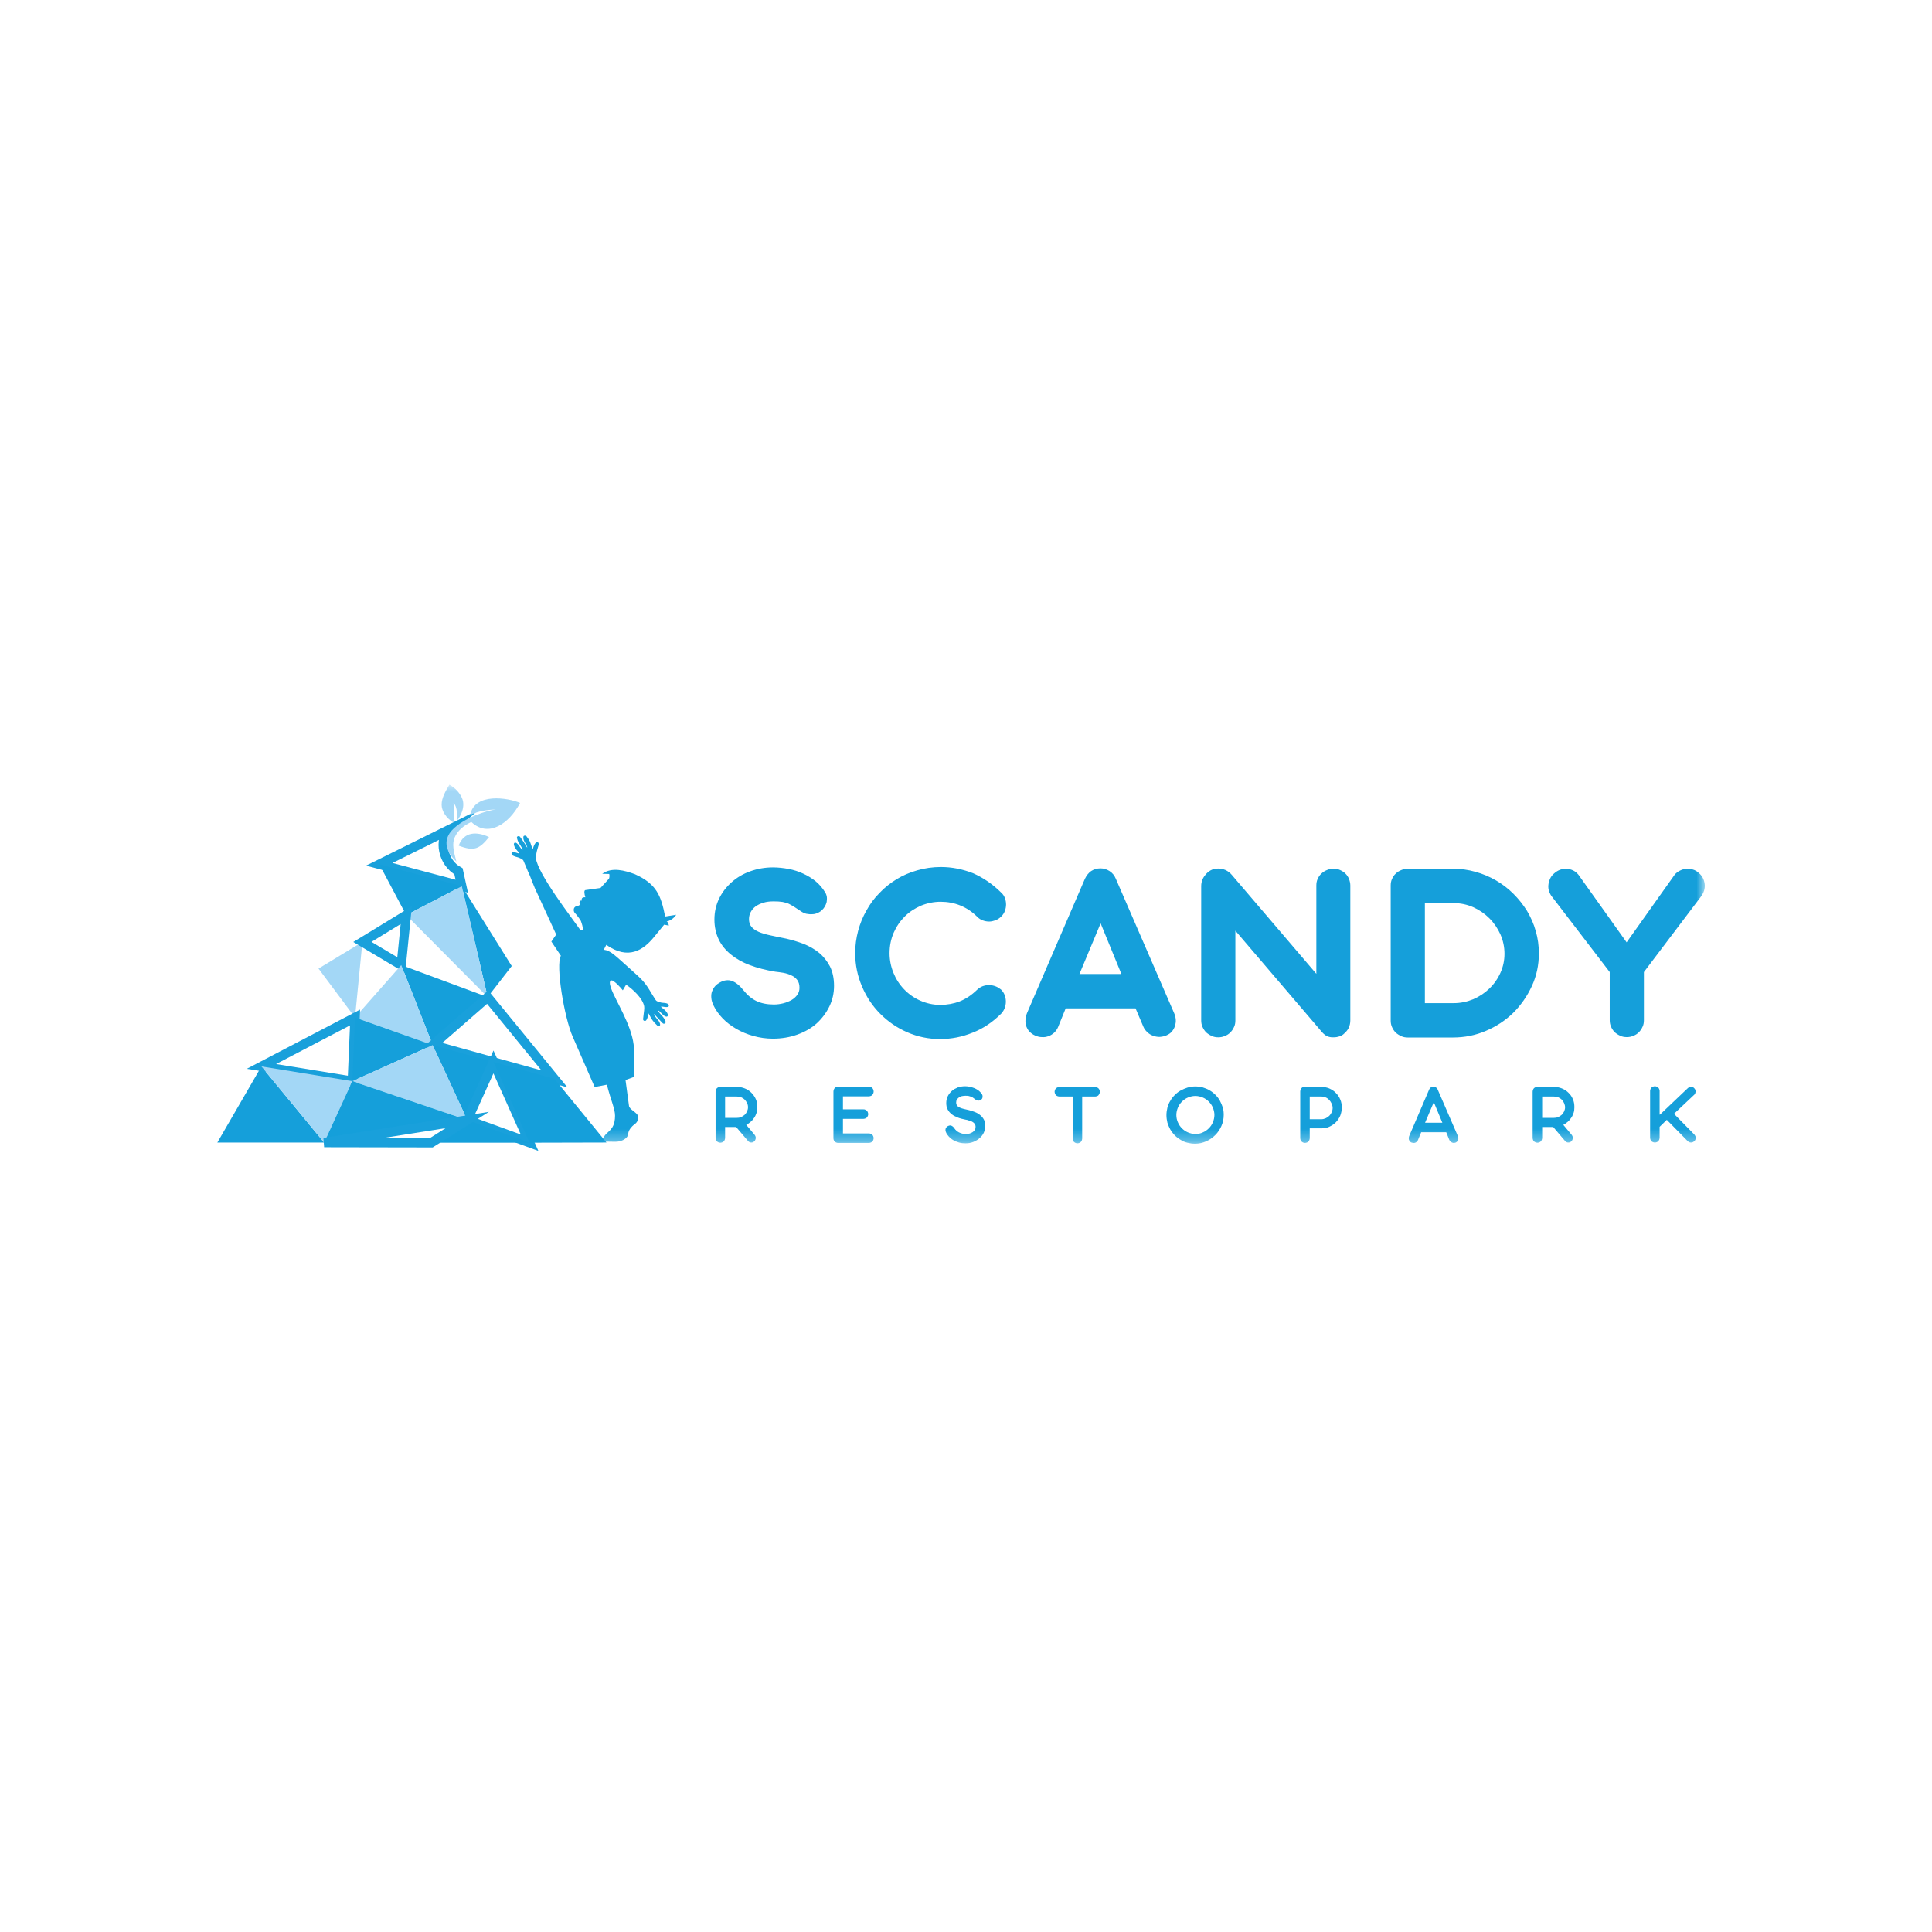 <?xml version="1.0" encoding="UTF-8"?> <svg xmlns="http://www.w3.org/2000/svg" width="160" height="160" viewBox="0 0 160 160" fill="none"><rect width="160" height="160" fill="white"></rect><path d="M42.379 80.004L38.246 73.394L40.385 82.576L42.379 80.004Z" fill="#159FDA"></path><mask id="mask0_3144_2" style="mask-type:luminance" maskUnits="userSpaceOnUse" x="18" y="65" width="124" height="30"><path d="M141.206 65H18V94.7H141.206V65Z" fill="white"></path></mask><g mask="url(#mask0_3144_2)"><path d="M37.215 68.699L31.41 71.578L38.244 73.395C38.116 72.8 38.083 72.639 37.971 72.156C36.668 71.449 36.298 69.519 37.215 68.699Z" fill="white" stroke="#19A0DB" stroke-width="0.776" stroke-miterlimit="10"></path></g><path d="M38.244 73.393L31.41 71.576L33.645 75.789L38.244 73.393Z" fill="#159FDA"></path><path d="M38.247 73.394L33.648 75.79L40.386 82.576L38.247 73.394Z" fill="#A3D7F6"></path><path d="M26.379 80.213L30.013 78.01L29.402 84.265L26.379 80.213Z" fill="#A3D7F6"></path><path d="M33.646 75.789L30.012 78.008L33.228 79.922L33.646 75.789Z" fill="white" stroke="#19A0DB" stroke-width="0.776" stroke-miterlimit="10"></path><path d="M33.23 79.922L40.386 82.575L35.835 86.547L33.23 79.922Z" fill="#159FDA"></path><path d="M33.229 79.922L29.402 84.263L35.834 86.547L33.229 79.922Z" fill="#A3D7F6"></path><path d="M40.383 82.576L35.832 86.548L45.914 89.346L40.383 82.576Z" fill="white" stroke="#19A0DB" stroke-width="0.776" stroke-miterlimit="10"></path><path d="M18 94.62H26.844L21.65 88.316L18 94.62Z" fill="#159FDA"></path><path d="M21.652 88.316L29.403 84.264L29.178 89.538L21.652 88.316Z" fill="white" stroke="#19A0DB" stroke-width="0.776" stroke-miterlimit="10"></path><path d="M29.401 84.264L29.176 89.538L35.833 86.547L29.401 84.264Z" fill="#159FDA"></path><path d="M40.865 87.946L35.832 86.547L38.694 92.754L40.865 87.946Z" fill="#159FDA"></path><path d="M38.695 92.753L43.857 94.635L40.866 87.945L38.695 92.753Z" fill="white" stroke="#19A0DB" stroke-width="0.776" stroke-miterlimit="10"></path><path d="M26.846 94.62L29.178 89.538L21.652 88.316L26.846 94.62Z" fill="#A3D7F6"></path><path d="M29.176 89.538L38.695 92.754L35.833 86.547L29.176 89.538Z" fill="#A3D7F6"></path><path d="M26.844 94.62L38.695 92.755L29.175 89.539L26.844 94.62Z" fill="#159FDA"></path><path d="M35.723 94.635H43.859L38.697 92.754L35.723 94.635Z" fill="#159FDA"></path><path d="M26.844 94.619L35.72 94.635L38.695 92.754L26.844 94.619Z" fill="white" stroke="#19A0DB" stroke-width="0.776" stroke-miterlimit="10"></path><path d="M43.858 94.635L50.226 94.619L45.916 89.344L40.867 87.945L43.858 94.635Z" fill="#159FDA"></path><mask id="mask1_3144_2" style="mask-type:luminance" maskUnits="userSpaceOnUse" x="18" y="65" width="124" height="30"><path d="M141.206 65H18V94.7H141.206V65Z" fill="white"></path></mask><g mask="url(#mask1_3144_2)"><path d="M37.988 70.032C39.275 70.531 39.709 70.305 40.497 69.325C39.516 68.858 38.422 68.842 37.988 70.032Z" fill="#A3D7F6"></path></g><mask id="mask2_3144_2" style="mask-type:luminance" maskUnits="userSpaceOnUse" x="18" y="65" width="124" height="30"><path d="M141.206 65H18V94.7H141.206V65Z" fill="white"></path></mask><g mask="url(#mask2_3144_2)"><path d="M38.247 66.062C38.681 66.978 37.829 68.007 37.813 68.023C37.845 67.557 37.925 66.882 37.556 66.496C37.668 67.027 37.604 67.702 37.556 68.12C36.912 67.734 36.575 67.123 36.575 66.657C36.559 66.062 36.961 65.418 37.218 64.984C37.733 65.274 38.07 65.676 38.247 66.062Z" fill="#A3D7F6"></path></g><mask id="mask3_3144_2" style="mask-type:luminance" maskUnits="userSpaceOnUse" x="18" y="65" width="124" height="30"><path d="M141.206 65H18V94.7H141.206V65Z" fill="white"></path></mask><g mask="url(#mask3_3144_2)"><path d="M37.796 71.352C37.571 70.5 37.41 69.873 37.667 69.326C37.908 68.795 38.358 68.393 39.034 68.072C40.433 69.406 42.169 68.216 43.07 66.496C42.057 66.062 39.323 65.627 38.937 67.477C39.645 67.187 40.224 67.059 41.06 67.043C40.417 67.091 38.391 67.718 37.426 68.763C36.783 69.471 36.767 70.387 37.796 71.352Z" fill="#A3D7F6"></path></g><mask id="mask4_3144_2" style="mask-type:luminance" maskUnits="userSpaceOnUse" x="18" y="65" width="124" height="30"><path d="M141.206 65H18V94.7H141.206V65Z" fill="white"></path></mask><g mask="url(#mask4_3144_2)"><path d="M56 75.758C55.968 75.758 55.888 75.774 55.807 75.79C55.534 75.838 55.084 75.903 55.084 75.903C54.746 74.182 54.376 73.201 52.575 72.397C51.739 72.091 50.678 71.786 49.874 72.365L50.452 72.381C50.485 72.477 50.485 72.622 50.436 72.767L49.729 73.539L48.475 73.716C48.346 73.748 48.394 74.037 48.475 74.311C48.217 74.294 48.153 74.391 48.169 74.584C48.008 74.568 47.96 74.664 48.008 74.889C48.04 75.002 47.783 75.034 47.735 75.05C47.446 75.131 47.462 75.516 47.654 75.661C47.719 75.71 48.089 76.208 48.105 76.272C48.169 76.449 48.298 76.819 48.266 76.996C48.249 77.044 48.089 77.06 48.089 77.06C47.317 75.951 44.567 72.429 44.374 71.062C44.358 70.998 44.455 70.467 44.487 70.387L44.599 70.001C44.664 69.776 44.503 69.68 44.39 69.776C44.278 69.872 44.197 70.049 44.133 70.29C44.117 70.323 44.101 70.307 44.101 70.307C43.892 69.76 43.956 69.712 43.602 69.261C43.522 69.165 43.361 69.197 43.345 69.293C43.313 69.454 43.377 69.615 43.474 69.776C43.57 69.921 43.586 69.969 43.635 70.082C43.635 70.097 43.667 70.146 43.667 70.162C43.667 70.178 43.651 70.178 43.635 70.162C43.602 70.13 43.554 70.033 43.49 69.921C43.441 69.84 43.249 69.551 43.072 69.31C42.991 69.197 42.766 69.245 42.814 69.406C42.895 69.776 43.056 69.905 43.168 70.13C43.216 70.21 43.281 70.307 43.281 70.339C43.281 70.355 43.265 70.371 43.249 70.371C43.216 70.355 43.136 70.258 43.039 70.114C42.975 70.017 42.895 69.905 42.782 69.824C42.589 69.695 42.541 69.888 42.557 69.953C42.621 70.307 43.023 70.612 43.007 70.66C43.007 70.757 42.396 70.403 42.364 70.66C42.348 70.837 42.557 70.918 42.879 70.998C42.879 70.998 43.281 71.127 43.345 71.271C43.57 71.77 43.683 72.108 43.843 72.429C43.988 72.815 44.165 73.233 44.294 73.555L46.063 77.398L45.661 77.977L46.449 79.151C45.998 79.922 46.738 84.296 47.429 85.856L49.246 90.021L50.26 89.828C50.597 91.162 50.935 91.822 50.935 92.401C50.935 93.88 49.922 93.655 49.938 94.539L50.903 94.555C51.482 94.572 51.803 94.314 51.932 94.153C52.077 93.977 51.9 93.591 52.575 93.092C52.961 92.803 52.832 92.401 52.832 92.401C52.72 92.111 52.141 91.886 52.093 91.597L51.803 89.442L52.543 89.169L52.478 86.531C52.27 84.811 50.983 82.897 50.597 81.82C50.468 81.45 50.468 81.225 50.629 81.193C50.838 81.161 51.385 81.772 51.578 82.013L51.851 81.547C52.382 81.9 53.218 82.656 53.347 83.332C53.379 83.492 53.315 83.894 53.315 83.894L53.267 84.312C53.202 84.537 53.411 84.602 53.508 84.505C53.604 84.393 53.652 84.216 53.685 83.959C53.685 83.927 53.717 83.926 53.717 83.942C54.006 84.457 54.006 84.521 54.44 84.939C54.553 84.988 54.681 84.956 54.665 84.859C54.665 84.682 54.537 84.521 54.408 84.377C54.296 84.248 54.279 84.2 54.199 84.087C54.199 84.071 54.151 84.023 54.167 84.007C54.167 83.991 54.183 83.991 54.199 83.991C54.231 84.023 54.296 84.119 54.376 84.2C54.44 84.28 54.681 84.521 54.874 84.731C54.971 84.843 55.18 84.746 55.116 84.586C54.987 84.232 54.794 84.119 54.649 83.927C54.601 83.846 54.505 83.766 54.505 83.734C54.505 83.717 54.521 83.701 54.537 83.701C54.569 83.701 54.665 83.798 54.794 83.927C54.874 84.007 54.971 84.119 55.1 84.168C55.309 84.264 55.325 84.071 55.309 84.007C55.196 83.669 54.746 83.428 54.746 83.38C54.73 83.283 55.389 83.54 55.389 83.283C55.389 83.106 55.164 83.058 54.826 83.042C54.826 83.042 54.408 82.978 54.312 82.833C53.685 81.884 53.62 81.514 52.672 80.678C50.838 79.038 50.613 78.749 50.002 78.652L50.211 78.25C52.06 79.553 53.299 78.636 54.119 77.655L55.003 76.578L55.164 76.61L55.389 76.658C55.357 76.513 55.373 76.417 55.212 76.305C55.309 76.305 55.421 76.256 55.534 76.192C55.727 76.095 55.888 75.918 56 75.758Z" fill="#159FDA"></path></g><mask id="mask5_3144_2" style="mask-type:luminance" maskUnits="userSpaceOnUse" x="18" y="65" width="124" height="30"><path d="M141.206 65H18V94.7H141.206V65Z" fill="white"></path></mask><g mask="url(#mask5_3144_2)"><path d="M134.71 78.042L138.698 72.43C138.826 72.285 138.971 72.173 139.148 72.092C139.309 72.012 139.486 71.963 139.663 71.948C139.839 71.931 140.016 71.963 140.193 72.012C140.37 72.06 140.531 72.156 140.676 72.285C140.965 72.526 141.126 72.832 141.174 73.202C141.222 73.572 141.11 73.941 140.836 74.295L136.141 80.502V84.49C136.141 84.683 136.109 84.876 136.028 85.037C135.948 85.214 135.852 85.358 135.723 85.487C135.594 85.616 135.45 85.712 135.273 85.776C135.096 85.857 134.919 85.889 134.726 85.889C134.533 85.889 134.34 85.857 134.179 85.776C134.002 85.696 133.858 85.6 133.729 85.487C133.6 85.358 133.504 85.214 133.423 85.037C133.343 84.86 133.311 84.683 133.311 84.49V80.502L128.567 74.311C128.439 74.166 128.358 74.006 128.294 73.829C128.23 73.652 128.213 73.475 128.23 73.298C128.246 73.121 128.294 72.944 128.374 72.767C128.455 72.591 128.567 72.446 128.728 72.317C128.873 72.189 129.034 72.092 129.21 72.028C129.387 71.963 129.564 71.948 129.757 71.948C129.95 71.963 130.111 72.012 130.288 72.092C130.449 72.173 130.593 72.285 130.722 72.446L134.71 78.042ZM118.003 74.778V83.075H120.399C120.961 83.075 121.492 82.962 122.007 82.753C122.521 82.528 122.955 82.239 123.341 81.869C123.727 81.499 124.033 81.065 124.258 80.566C124.483 80.068 124.595 79.537 124.595 78.99C124.595 78.428 124.483 77.897 124.258 77.382C124.033 76.884 123.727 76.434 123.341 76.048C122.955 75.662 122.505 75.356 122.007 75.131C121.492 74.906 120.961 74.794 120.399 74.794H118.003V74.778ZM115.172 73.33C115.172 73.137 115.205 72.944 115.285 72.784C115.365 72.607 115.462 72.462 115.591 72.35C115.719 72.221 115.88 72.124 116.041 72.06C116.218 71.98 116.395 71.948 116.588 71.948H120.334C120.977 71.948 121.588 72.028 122.2 72.205C122.794 72.365 123.357 72.607 123.888 72.912C124.419 73.218 124.901 73.588 125.335 74.022C125.769 74.456 126.139 74.922 126.461 75.437C126.766 75.951 127.024 76.514 127.184 77.109C127.361 77.704 127.442 78.331 127.442 78.958C127.442 79.923 127.249 80.824 126.863 81.66C126.477 82.496 125.962 83.236 125.319 83.879C124.676 84.506 123.92 85.004 123.052 85.374C122.183 85.744 121.283 85.921 120.318 85.921H116.588C116.395 85.921 116.202 85.889 116.041 85.808C115.864 85.728 115.719 85.632 115.591 85.519C115.462 85.39 115.365 85.246 115.285 85.069C115.205 84.892 115.172 84.715 115.172 84.522V73.33ZM102.308 77.077V84.506C102.308 84.699 102.276 84.892 102.196 85.053C102.115 85.23 102.019 85.374 101.89 85.503C101.762 85.632 101.617 85.728 101.44 85.792C101.263 85.873 101.086 85.905 100.893 85.905C100.7 85.905 100.507 85.873 100.347 85.792C100.17 85.712 100.025 85.616 99.896 85.503C99.768 85.374 99.671 85.23 99.591 85.053C99.51 84.876 99.478 84.699 99.478 84.506V73.379C99.478 73.202 99.51 73.025 99.575 72.864C99.639 72.703 99.719 72.575 99.832 72.446C99.945 72.301 100.089 72.173 100.266 72.076C100.443 71.98 100.652 71.931 100.893 71.931C101.102 71.931 101.311 71.98 101.504 72.06C101.697 72.156 101.874 72.285 102.019 72.462L109.014 80.647V73.33C109.014 73.137 109.046 72.944 109.126 72.784C109.207 72.607 109.303 72.462 109.432 72.35C109.561 72.221 109.721 72.124 109.882 72.06C110.059 71.98 110.236 71.948 110.445 71.948C110.638 71.948 110.831 71.98 110.992 72.06C111.169 72.14 111.313 72.237 111.426 72.35C111.554 72.478 111.651 72.623 111.715 72.784C111.78 72.944 111.828 73.137 111.828 73.33V84.506C111.828 84.731 111.78 84.924 111.699 85.117C111.603 85.31 111.474 85.455 111.313 85.6C111.217 85.696 111.088 85.776 110.943 85.825C110.799 85.873 110.638 85.905 110.461 85.905H110.284C110.091 85.889 109.93 85.841 109.786 85.744C109.641 85.648 109.512 85.519 109.384 85.358L102.308 77.077ZM89.396 80.663H92.869L91.149 76.466L89.396 80.663ZM94.043 83.509H88.254L87.627 85.053C87.547 85.246 87.434 85.39 87.306 85.519C87.161 85.648 87.016 85.744 86.839 85.808C86.662 85.873 86.486 85.905 86.293 85.889C86.1 85.889 85.907 85.841 85.73 85.76C85.537 85.68 85.392 85.567 85.263 85.439C85.135 85.31 85.054 85.149 84.99 84.988C84.942 84.828 84.91 84.651 84.926 84.458C84.942 84.265 84.974 84.088 85.054 83.895L89.846 72.784C89.975 72.51 90.152 72.285 90.361 72.14C90.586 71.996 90.843 71.915 91.133 71.915C91.406 71.915 91.663 71.996 91.888 72.14C92.114 72.285 92.29 72.494 92.403 72.767L97.227 83.879C97.308 84.056 97.356 84.249 97.372 84.426C97.388 84.619 97.356 84.796 97.308 84.956C97.259 85.117 97.179 85.278 97.05 85.423C96.938 85.567 96.777 85.664 96.6 85.744C96.423 85.825 96.23 85.857 96.037 85.873C95.844 85.873 95.667 85.841 95.49 85.776C95.314 85.712 95.153 85.616 95.024 85.487C94.879 85.358 94.767 85.214 94.686 85.021L94.043 83.509ZM82.916 73.925C83.061 74.054 83.157 74.199 83.221 74.376C83.286 74.552 83.318 74.713 83.318 74.906C83.318 75.083 83.286 75.26 83.221 75.437C83.157 75.614 83.061 75.758 82.916 75.903C82.771 76.048 82.626 76.144 82.449 76.209C82.273 76.273 82.096 76.321 81.919 76.321C81.742 76.321 81.565 76.289 81.388 76.225C81.211 76.16 81.067 76.064 80.938 75.935C80.504 75.501 80.037 75.196 79.523 74.987C79.008 74.778 78.462 74.681 77.899 74.681C77.336 74.681 76.789 74.794 76.275 75.003C75.76 75.228 75.31 75.517 74.924 75.903C74.538 76.289 74.233 76.739 74.007 77.254C73.782 77.784 73.67 78.331 73.67 78.942C73.67 79.505 73.782 80.052 73.991 80.566C74.2 81.081 74.49 81.531 74.876 81.933C75.246 82.319 75.696 82.641 76.21 82.866C76.725 83.091 77.272 83.22 77.867 83.22C78.429 83.22 78.976 83.123 79.475 82.93C79.973 82.737 80.456 82.416 80.922 81.965C81.05 81.837 81.211 81.74 81.372 81.676C81.549 81.612 81.726 81.579 81.903 81.579C82.08 81.579 82.257 81.612 82.433 81.676C82.61 81.74 82.755 81.837 82.9 81.949C83.044 82.094 83.141 82.239 83.205 82.416C83.269 82.593 83.302 82.769 83.302 82.946C83.302 83.123 83.269 83.3 83.205 83.477C83.141 83.654 83.044 83.799 82.916 83.943C82.208 84.651 81.42 85.181 80.552 85.519C79.684 85.873 78.783 86.05 77.85 86.05C76.886 86.05 75.985 85.857 75.133 85.487C74.281 85.117 73.541 84.603 72.898 83.959C72.255 83.316 71.756 82.56 71.386 81.692C71.016 80.824 70.823 79.907 70.823 78.926C70.823 78.315 70.904 77.704 71.065 77.093C71.225 76.498 71.451 75.935 71.756 75.405C72.046 74.874 72.399 74.392 72.834 73.957C73.252 73.507 73.734 73.137 74.249 72.816C74.779 72.494 75.342 72.253 75.969 72.076C76.58 71.899 77.24 71.803 77.915 71.803C78.831 71.803 79.716 71.98 80.584 72.317C81.42 72.687 82.208 73.218 82.916 73.925ZM64.198 80.47C63.427 80.341 62.719 80.164 62.092 79.923C61.481 79.698 60.95 79.393 60.516 79.039C60.082 78.685 59.744 78.267 59.519 77.801C59.294 77.318 59.165 76.772 59.165 76.16C59.165 75.533 59.294 74.954 59.551 74.424C59.809 73.893 60.162 73.443 60.597 73.057C61.031 72.671 61.545 72.365 62.14 72.156C62.719 71.948 63.346 71.835 64.005 71.835C64.44 71.835 64.874 71.883 65.308 71.963C65.726 72.044 66.144 72.173 66.514 72.35C66.9 72.526 67.238 72.735 67.559 72.993C67.865 73.25 68.122 73.555 68.331 73.893C68.412 74.022 68.46 74.166 68.476 74.295C68.492 74.44 68.476 74.569 68.46 74.697C68.428 74.826 68.379 74.954 68.315 75.067C68.251 75.18 68.17 75.276 68.09 75.356C67.993 75.453 67.881 75.533 67.736 75.598C67.591 75.662 67.447 75.71 67.286 75.71C67.125 75.726 66.964 75.71 66.787 75.678C66.627 75.646 66.466 75.566 66.305 75.453C66.112 75.324 65.935 75.212 65.79 75.115C65.646 75.019 65.485 74.938 65.34 74.858C65.195 74.778 65.002 74.745 64.809 74.697C64.617 74.665 64.359 74.649 64.07 74.649C63.748 74.649 63.459 74.681 63.218 74.761C62.96 74.842 62.751 74.938 62.574 75.067C62.398 75.196 62.269 75.356 62.172 75.533C62.076 75.71 62.028 75.903 62.028 76.112C62.028 76.37 62.092 76.595 62.237 76.755C62.365 76.916 62.574 77.061 62.832 77.174C63.089 77.286 63.411 77.382 63.797 77.463C64.182 77.543 64.617 77.64 65.115 77.736C65.614 77.849 66.08 77.994 66.562 78.171C67.029 78.363 67.463 78.605 67.833 78.91C68.203 79.216 68.508 79.602 68.733 80.036C68.958 80.486 69.071 81.017 69.071 81.644C69.071 82.255 68.942 82.818 68.685 83.348C68.428 83.879 68.074 84.345 67.64 84.747C67.189 85.149 66.659 85.455 66.032 85.68C65.404 85.905 64.729 86.018 64.005 86.018C63.443 86.018 62.896 85.937 62.382 85.792C61.867 85.648 61.401 85.455 60.966 85.198C60.548 84.956 60.162 84.667 59.841 84.329C59.519 83.992 59.278 83.654 59.101 83.284C58.989 83.059 58.924 82.85 58.908 82.641C58.892 82.432 58.908 82.255 58.972 82.094C59.037 81.933 59.117 81.788 59.23 81.66C59.342 81.531 59.487 81.435 59.632 81.354C59.986 81.161 60.323 81.129 60.629 81.242C60.934 81.354 61.256 81.612 61.577 82.014C61.883 82.4 62.237 82.705 62.639 82.898C63.041 83.091 63.523 83.188 64.086 83.188C64.343 83.188 64.6 83.155 64.858 83.091C65.115 83.027 65.34 82.93 65.549 82.818C65.742 82.705 65.903 82.56 66.032 82.383C66.144 82.223 66.209 82.03 66.209 81.805C66.209 81.531 66.144 81.306 66.016 81.145C65.887 80.984 65.726 80.856 65.533 80.775C65.34 80.679 65.131 80.615 64.89 80.566C64.649 80.518 64.424 80.502 64.198 80.47Z" fill="#159FDA"></path></g><mask id="mask6_3144_2" style="mask-type:luminance" maskUnits="userSpaceOnUse" x="18" y="65" width="124" height="30"><path d="M141.206 65H18V94.7H141.206V65Z" fill="white"></path></mask><g mask="url(#mask6_3144_2)"><path d="M137.475 92.305L139.775 90.118C139.807 90.086 139.855 90.053 139.904 90.037C139.952 90.021 140 90.005 140.048 90.005C140.096 90.005 140.145 90.021 140.193 90.037C140.241 90.053 140.289 90.086 140.322 90.134C140.354 90.166 140.386 90.214 140.402 90.263C140.418 90.311 140.418 90.359 140.418 90.407C140.418 90.456 140.402 90.504 140.386 90.552C140.37 90.6 140.338 90.648 140.289 90.681L138.633 92.24L140.322 93.961C140.354 94.009 140.386 94.041 140.402 94.09C140.418 94.138 140.434 94.186 140.434 94.234C140.434 94.283 140.418 94.331 140.402 94.379C140.386 94.427 140.354 94.475 140.306 94.508C140.225 94.588 140.145 94.62 140.032 94.62C139.936 94.62 139.839 94.572 139.759 94.492L138.038 92.739L137.443 93.318V94.218C137.443 94.266 137.427 94.331 137.411 94.379C137.395 94.427 137.363 94.46 137.331 94.508C137.299 94.54 137.25 94.572 137.202 94.588C137.154 94.604 137.106 94.62 137.057 94.62C136.993 94.62 136.945 94.604 136.897 94.588C136.848 94.572 136.8 94.54 136.768 94.508C136.736 94.475 136.704 94.427 136.688 94.379C136.671 94.331 136.655 94.283 136.655 94.218V90.343C136.655 90.295 136.671 90.246 136.688 90.198C136.704 90.15 136.736 90.102 136.768 90.07C136.8 90.037 136.848 90.005 136.897 89.989C136.945 89.973 136.993 89.957 137.057 89.957C137.106 89.957 137.154 89.973 137.202 89.989C137.25 90.005 137.299 90.037 137.331 90.07C137.363 90.102 137.395 90.15 137.411 90.198C137.427 90.246 137.443 90.295 137.443 90.343V92.305H137.475ZM127.715 90.809V92.578H128.664C128.792 92.578 128.921 92.562 129.033 92.514C129.146 92.466 129.242 92.401 129.339 92.321C129.419 92.24 129.484 92.144 129.532 92.047C129.58 91.935 129.612 91.822 129.612 91.71C129.612 91.581 129.58 91.469 129.532 91.356C129.484 91.243 129.419 91.147 129.339 91.067C129.258 90.986 129.162 90.922 129.049 90.874C128.937 90.825 128.808 90.809 128.68 90.809H127.715ZM126.927 90.407C126.927 90.359 126.943 90.295 126.959 90.246C126.975 90.198 127.007 90.15 127.039 90.118C127.072 90.086 127.12 90.053 127.168 90.037C127.216 90.021 127.265 90.005 127.329 90.005H128.664C128.905 90.005 129.13 90.053 129.339 90.134C129.548 90.214 129.741 90.343 129.886 90.488C130.046 90.632 130.175 90.825 130.255 91.018C130.352 91.227 130.384 91.453 130.384 91.694C130.384 91.855 130.368 92.015 130.32 92.16C130.272 92.305 130.207 92.449 130.127 92.562C130.046 92.691 129.95 92.803 129.837 92.9C129.725 92.996 129.596 93.093 129.468 93.157L130.143 93.961C130.175 94.009 130.207 94.041 130.223 94.09C130.239 94.138 130.255 94.186 130.255 94.234C130.255 94.283 130.239 94.331 130.223 94.379C130.207 94.427 130.175 94.475 130.143 94.508C130.062 94.588 129.982 94.62 129.886 94.62C129.789 94.62 129.709 94.588 129.628 94.508L128.631 93.334H127.715V94.234C127.715 94.283 127.699 94.347 127.683 94.395C127.667 94.443 127.634 94.492 127.602 94.524C127.57 94.556 127.522 94.588 127.474 94.604C127.425 94.62 127.377 94.636 127.329 94.636C127.265 94.636 127.216 94.62 127.168 94.604C127.12 94.588 127.088 94.556 127.039 94.524C127.007 94.492 126.975 94.443 126.959 94.395C126.943 94.347 126.927 94.299 126.927 94.234V90.407ZM118.018 92.98H119.45L118.742 91.276L118.018 92.98ZM119.771 93.768H117.697L117.424 94.427C117.407 94.475 117.375 94.524 117.327 94.556C117.295 94.588 117.247 94.62 117.198 94.636C117.15 94.652 117.102 94.668 117.054 94.652C117.005 94.652 116.941 94.636 116.893 94.62C116.845 94.604 116.796 94.572 116.764 94.524C116.732 94.475 116.7 94.443 116.684 94.395C116.668 94.347 116.668 94.299 116.668 94.25C116.668 94.202 116.684 94.138 116.7 94.09L118.356 90.23C118.388 90.15 118.437 90.086 118.501 90.053C118.565 90.005 118.63 89.989 118.71 89.989C118.79 89.989 118.855 90.005 118.919 90.053C118.983 90.102 119.032 90.15 119.064 90.23L120.736 94.09C120.784 94.186 120.784 94.299 120.752 94.395C120.72 94.492 120.656 94.572 120.559 94.62C120.511 94.636 120.463 94.652 120.398 94.652C120.35 94.652 120.302 94.652 120.254 94.62C120.205 94.604 120.157 94.572 120.125 94.54C120.093 94.508 120.061 94.46 120.029 94.411L119.771 93.768ZM108.467 90.809V92.691H109.416C109.544 92.691 109.673 92.659 109.785 92.61C109.898 92.562 109.994 92.498 110.091 92.401C110.171 92.321 110.236 92.224 110.284 92.112C110.332 91.999 110.364 91.887 110.364 91.758C110.364 91.629 110.332 91.517 110.284 91.404C110.236 91.292 110.171 91.195 110.091 91.099C110.011 91.018 109.914 90.938 109.802 90.89C109.689 90.841 109.56 90.809 109.432 90.809H108.467ZM109.4 90.005C109.641 90.005 109.866 90.053 110.075 90.134C110.284 90.23 110.477 90.343 110.622 90.504C110.782 90.665 110.911 90.841 110.991 91.05C111.088 91.26 111.12 91.485 111.12 91.726C111.12 91.967 111.072 92.192 110.991 92.401C110.895 92.61 110.782 92.787 110.622 92.948C110.461 93.109 110.284 93.221 110.075 93.318C109.866 93.414 109.641 93.446 109.4 93.446H108.467V94.25C108.467 94.299 108.451 94.363 108.435 94.411C108.419 94.46 108.386 94.492 108.354 94.54C108.322 94.572 108.274 94.604 108.226 94.62C108.177 94.636 108.129 94.652 108.081 94.652C108.017 94.652 107.968 94.636 107.92 94.62C107.872 94.604 107.84 94.572 107.792 94.54C107.759 94.508 107.727 94.46 107.711 94.411C107.695 94.363 107.679 94.315 107.679 94.25V90.391C107.679 90.343 107.695 90.279 107.711 90.23C107.727 90.182 107.759 90.134 107.792 90.102C107.824 90.07 107.872 90.037 107.92 90.021C107.968 90.005 108.017 89.989 108.081 89.989H109.4V90.005ZM98.996 90.761C98.771 90.761 98.578 90.809 98.385 90.89C98.192 90.97 98.031 91.083 97.886 91.227C97.742 91.372 97.629 91.533 97.549 91.726C97.468 91.919 97.42 92.128 97.42 92.337C97.42 92.562 97.468 92.771 97.549 92.948C97.629 93.141 97.742 93.302 97.886 93.446C98.031 93.591 98.192 93.704 98.385 93.784C98.578 93.865 98.787 93.913 98.996 93.913C99.205 93.913 99.414 93.881 99.607 93.784C99.8 93.704 99.96 93.591 100.105 93.446C100.25 93.302 100.363 93.141 100.443 92.948C100.523 92.755 100.572 92.546 100.572 92.337C100.572 92.128 100.523 91.919 100.443 91.726C100.363 91.533 100.25 91.372 100.105 91.227C99.96 91.083 99.8 90.97 99.607 90.89C99.414 90.809 99.205 90.761 98.996 90.761ZM98.98 89.973C99.205 89.973 99.414 90.005 99.607 90.053C99.8 90.118 99.993 90.182 100.17 90.295C100.346 90.391 100.507 90.52 100.652 90.665C100.797 90.809 100.925 90.97 101.022 91.147C101.118 91.324 101.199 91.517 101.263 91.71C101.327 91.903 101.343 92.128 101.343 92.337C101.343 92.659 101.279 92.964 101.15 93.254C101.022 93.543 100.861 93.784 100.636 94.009C100.427 94.218 100.17 94.395 99.88 94.524C99.591 94.652 99.285 94.717 98.963 94.717C98.738 94.717 98.529 94.685 98.336 94.636C98.127 94.588 97.951 94.508 97.774 94.395C97.597 94.299 97.436 94.17 97.291 94.025C97.147 93.881 97.034 93.72 96.921 93.543C96.825 93.366 96.745 93.173 96.68 92.98C96.632 92.787 96.6 92.562 96.6 92.353C96.6 92.128 96.632 91.919 96.68 91.726C96.728 91.533 96.809 91.34 96.921 91.163C97.018 90.986 97.147 90.825 97.291 90.681C97.436 90.536 97.597 90.407 97.774 90.311C97.951 90.214 98.144 90.134 98.336 90.07C98.561 90.005 98.771 89.973 98.98 89.973ZM89.621 90.809V94.283C89.621 94.331 89.605 94.395 89.589 94.443C89.573 94.492 89.541 94.524 89.508 94.572C89.476 94.604 89.428 94.636 89.38 94.652C89.332 94.668 89.283 94.685 89.235 94.685C89.171 94.685 89.123 94.668 89.074 94.652C89.026 94.636 88.994 94.604 88.946 94.572C88.913 94.54 88.881 94.492 88.865 94.443C88.849 94.395 88.833 94.347 88.833 94.283V90.809H87.74C87.691 90.809 87.627 90.793 87.579 90.777C87.531 90.761 87.482 90.729 87.45 90.697C87.418 90.665 87.386 90.616 87.37 90.568C87.354 90.52 87.338 90.472 87.338 90.407C87.338 90.359 87.354 90.311 87.37 90.263C87.386 90.214 87.418 90.166 87.45 90.134C87.482 90.102 87.531 90.07 87.579 90.053C87.627 90.037 87.675 90.021 87.74 90.021H90.698C90.747 90.021 90.795 90.037 90.843 90.053C90.891 90.07 90.94 90.102 90.972 90.134C91.004 90.166 91.036 90.214 91.052 90.263C91.068 90.311 91.084 90.359 91.084 90.407C91.084 90.472 91.068 90.52 91.052 90.568C91.036 90.616 91.004 90.648 90.972 90.697C90.94 90.745 90.891 90.761 90.843 90.777C90.795 90.793 90.747 90.809 90.698 90.809H89.621ZM79.957 92.723C79.732 92.675 79.507 92.626 79.314 92.546C79.121 92.466 78.944 92.385 78.815 92.273C78.67 92.16 78.558 92.031 78.478 91.871C78.397 91.726 78.365 91.549 78.365 91.34C78.365 91.131 78.413 90.954 78.493 90.777C78.574 90.616 78.686 90.472 78.831 90.343C78.976 90.214 79.137 90.134 79.33 90.053C79.523 89.989 79.716 89.957 79.925 89.957C80.069 89.957 80.214 89.973 80.343 90.005C80.487 90.037 80.616 90.086 80.745 90.134C80.873 90.198 80.986 90.263 81.082 90.343C81.179 90.423 81.275 90.536 81.34 90.648C81.356 90.681 81.372 90.729 81.372 90.761C81.372 90.793 81.372 90.841 81.372 90.874C81.356 90.906 81.356 90.938 81.34 90.97C81.324 91.002 81.308 91.034 81.275 91.05C81.243 91.083 81.211 91.099 81.179 91.115C81.147 91.131 81.099 91.147 81.05 91.147C81.002 91.147 80.97 91.147 80.922 91.131C80.873 91.115 80.825 91.099 80.793 91.067C80.729 91.018 80.664 90.97 80.6 90.922C80.536 90.874 80.487 90.841 80.423 90.825C80.359 90.809 80.294 90.777 80.214 90.761C80.134 90.745 80.053 90.745 79.957 90.745C79.844 90.745 79.748 90.761 79.651 90.777C79.555 90.809 79.474 90.841 79.41 90.89C79.346 90.938 79.281 91.002 79.249 91.067C79.201 91.131 79.185 91.211 79.185 91.308C79.185 91.404 79.217 91.501 79.265 91.565C79.314 91.629 79.394 91.678 79.49 91.726C79.587 91.774 79.7 91.806 79.828 91.838C79.957 91.871 80.085 91.903 80.246 91.935C80.423 91.983 80.584 92.031 80.745 92.096C80.906 92.16 81.05 92.24 81.179 92.353C81.308 92.449 81.404 92.578 81.484 92.723C81.565 92.868 81.597 93.044 81.597 93.254C81.597 93.463 81.549 93.639 81.468 93.816C81.388 93.993 81.259 94.138 81.115 94.266C80.97 94.395 80.793 94.492 80.6 94.572C80.407 94.652 80.182 94.685 79.957 94.685C79.78 94.685 79.603 94.668 79.426 94.62C79.265 94.572 79.105 94.508 78.96 94.427C78.815 94.347 78.703 94.25 78.59 94.138C78.493 94.025 78.397 93.913 78.349 93.784C78.317 93.72 78.301 93.656 78.301 93.607C78.301 93.559 78.301 93.495 78.317 93.463C78.333 93.43 78.349 93.382 78.397 93.334C78.429 93.302 78.461 93.269 78.51 93.254C78.606 93.205 78.703 93.189 78.783 93.221C78.863 93.254 78.96 93.318 79.04 93.446C79.137 93.591 79.265 93.704 79.426 93.784C79.587 93.865 79.764 93.913 79.973 93.913C80.069 93.913 80.182 93.897 80.278 93.881C80.375 93.848 80.471 93.816 80.536 93.768C80.616 93.72 80.68 93.656 80.729 93.575C80.777 93.495 80.793 93.414 80.793 93.318C80.793 93.205 80.761 93.125 80.713 93.061C80.664 92.996 80.6 92.948 80.52 92.9C80.439 92.852 80.359 92.819 80.262 92.803C80.15 92.755 80.053 92.739 79.957 92.723ZM69.376 94.652C69.28 94.636 69.183 94.604 69.119 94.524C69.055 94.46 69.022 94.363 69.022 94.25V90.391C69.022 90.343 69.038 90.279 69.055 90.23C69.071 90.182 69.103 90.134 69.135 90.102C69.167 90.07 69.215 90.037 69.264 90.021C69.312 90.005 69.36 89.989 69.424 89.989H71.965C72.013 89.989 72.061 90.005 72.11 90.021C72.158 90.037 72.206 90.07 72.238 90.102C72.27 90.134 72.303 90.182 72.319 90.23C72.335 90.279 72.351 90.327 72.351 90.391C72.351 90.456 72.335 90.504 72.319 90.552C72.303 90.6 72.27 90.632 72.238 90.681C72.206 90.713 72.158 90.745 72.11 90.761C72.061 90.777 72.013 90.793 71.965 90.793H69.81V91.871H71.499C71.547 91.871 71.611 91.871 71.659 91.903C71.708 91.919 71.756 91.951 71.788 91.983C71.82 92.015 71.853 92.064 71.868 92.112C71.885 92.16 71.901 92.208 71.901 92.273C71.901 92.321 71.885 92.385 71.868 92.417C71.853 92.466 71.82 92.498 71.788 92.546C71.756 92.578 71.708 92.61 71.659 92.626C71.611 92.642 71.563 92.659 71.499 92.659H69.81V93.865H71.965C72.013 93.865 72.061 93.881 72.11 93.897C72.158 93.913 72.206 93.945 72.238 93.977C72.27 94.009 72.303 94.058 72.319 94.106C72.335 94.154 72.351 94.202 72.351 94.25C72.351 94.315 72.335 94.363 72.319 94.411C72.303 94.46 72.27 94.508 72.238 94.54C72.206 94.572 72.158 94.604 72.11 94.62C72.061 94.636 72.013 94.652 71.965 94.652H69.376ZM60.05 90.809V92.578H60.998C61.127 92.578 61.256 92.562 61.368 92.514C61.481 92.466 61.577 92.401 61.674 92.321C61.754 92.24 61.819 92.144 61.867 92.047C61.915 91.935 61.947 91.822 61.947 91.71C61.947 91.581 61.931 91.469 61.867 91.356C61.819 91.243 61.754 91.147 61.674 91.067C61.593 90.986 61.497 90.922 61.384 90.874C61.272 90.825 61.143 90.809 61.014 90.809H60.05ZM59.262 90.407C59.262 90.359 59.278 90.295 59.294 90.246C59.31 90.198 59.342 90.15 59.374 90.118C59.406 90.086 59.455 90.053 59.503 90.037C59.551 90.021 59.599 90.005 59.664 90.005H60.998C61.24 90.005 61.465 90.053 61.674 90.134C61.883 90.214 62.076 90.343 62.221 90.488C62.365 90.632 62.51 90.825 62.59 91.018C62.687 91.227 62.719 91.453 62.719 91.694C62.719 91.855 62.703 92.015 62.655 92.16C62.606 92.305 62.542 92.449 62.462 92.562C62.381 92.691 62.285 92.803 62.172 92.9C62.06 92.996 61.931 93.093 61.802 93.157L62.478 93.961C62.51 94.009 62.542 94.041 62.558 94.09C62.574 94.138 62.59 94.186 62.59 94.234C62.59 94.283 62.574 94.331 62.558 94.379C62.542 94.427 62.51 94.475 62.478 94.508C62.397 94.588 62.317 94.62 62.221 94.62C62.124 94.62 62.044 94.588 61.963 94.508L60.966 93.334H60.05V94.234C60.05 94.283 60.034 94.347 60.017 94.395C60.001 94.443 59.969 94.492 59.937 94.524C59.905 94.556 59.857 94.588 59.808 94.604C59.76 94.62 59.712 94.636 59.664 94.636C59.599 94.636 59.551 94.62 59.503 94.604C59.455 94.588 59.422 94.556 59.374 94.524C59.342 94.492 59.31 94.443 59.294 94.395C59.278 94.347 59.262 94.299 59.262 94.234V90.407Z" fill="#159FDA"></path></g></svg> 